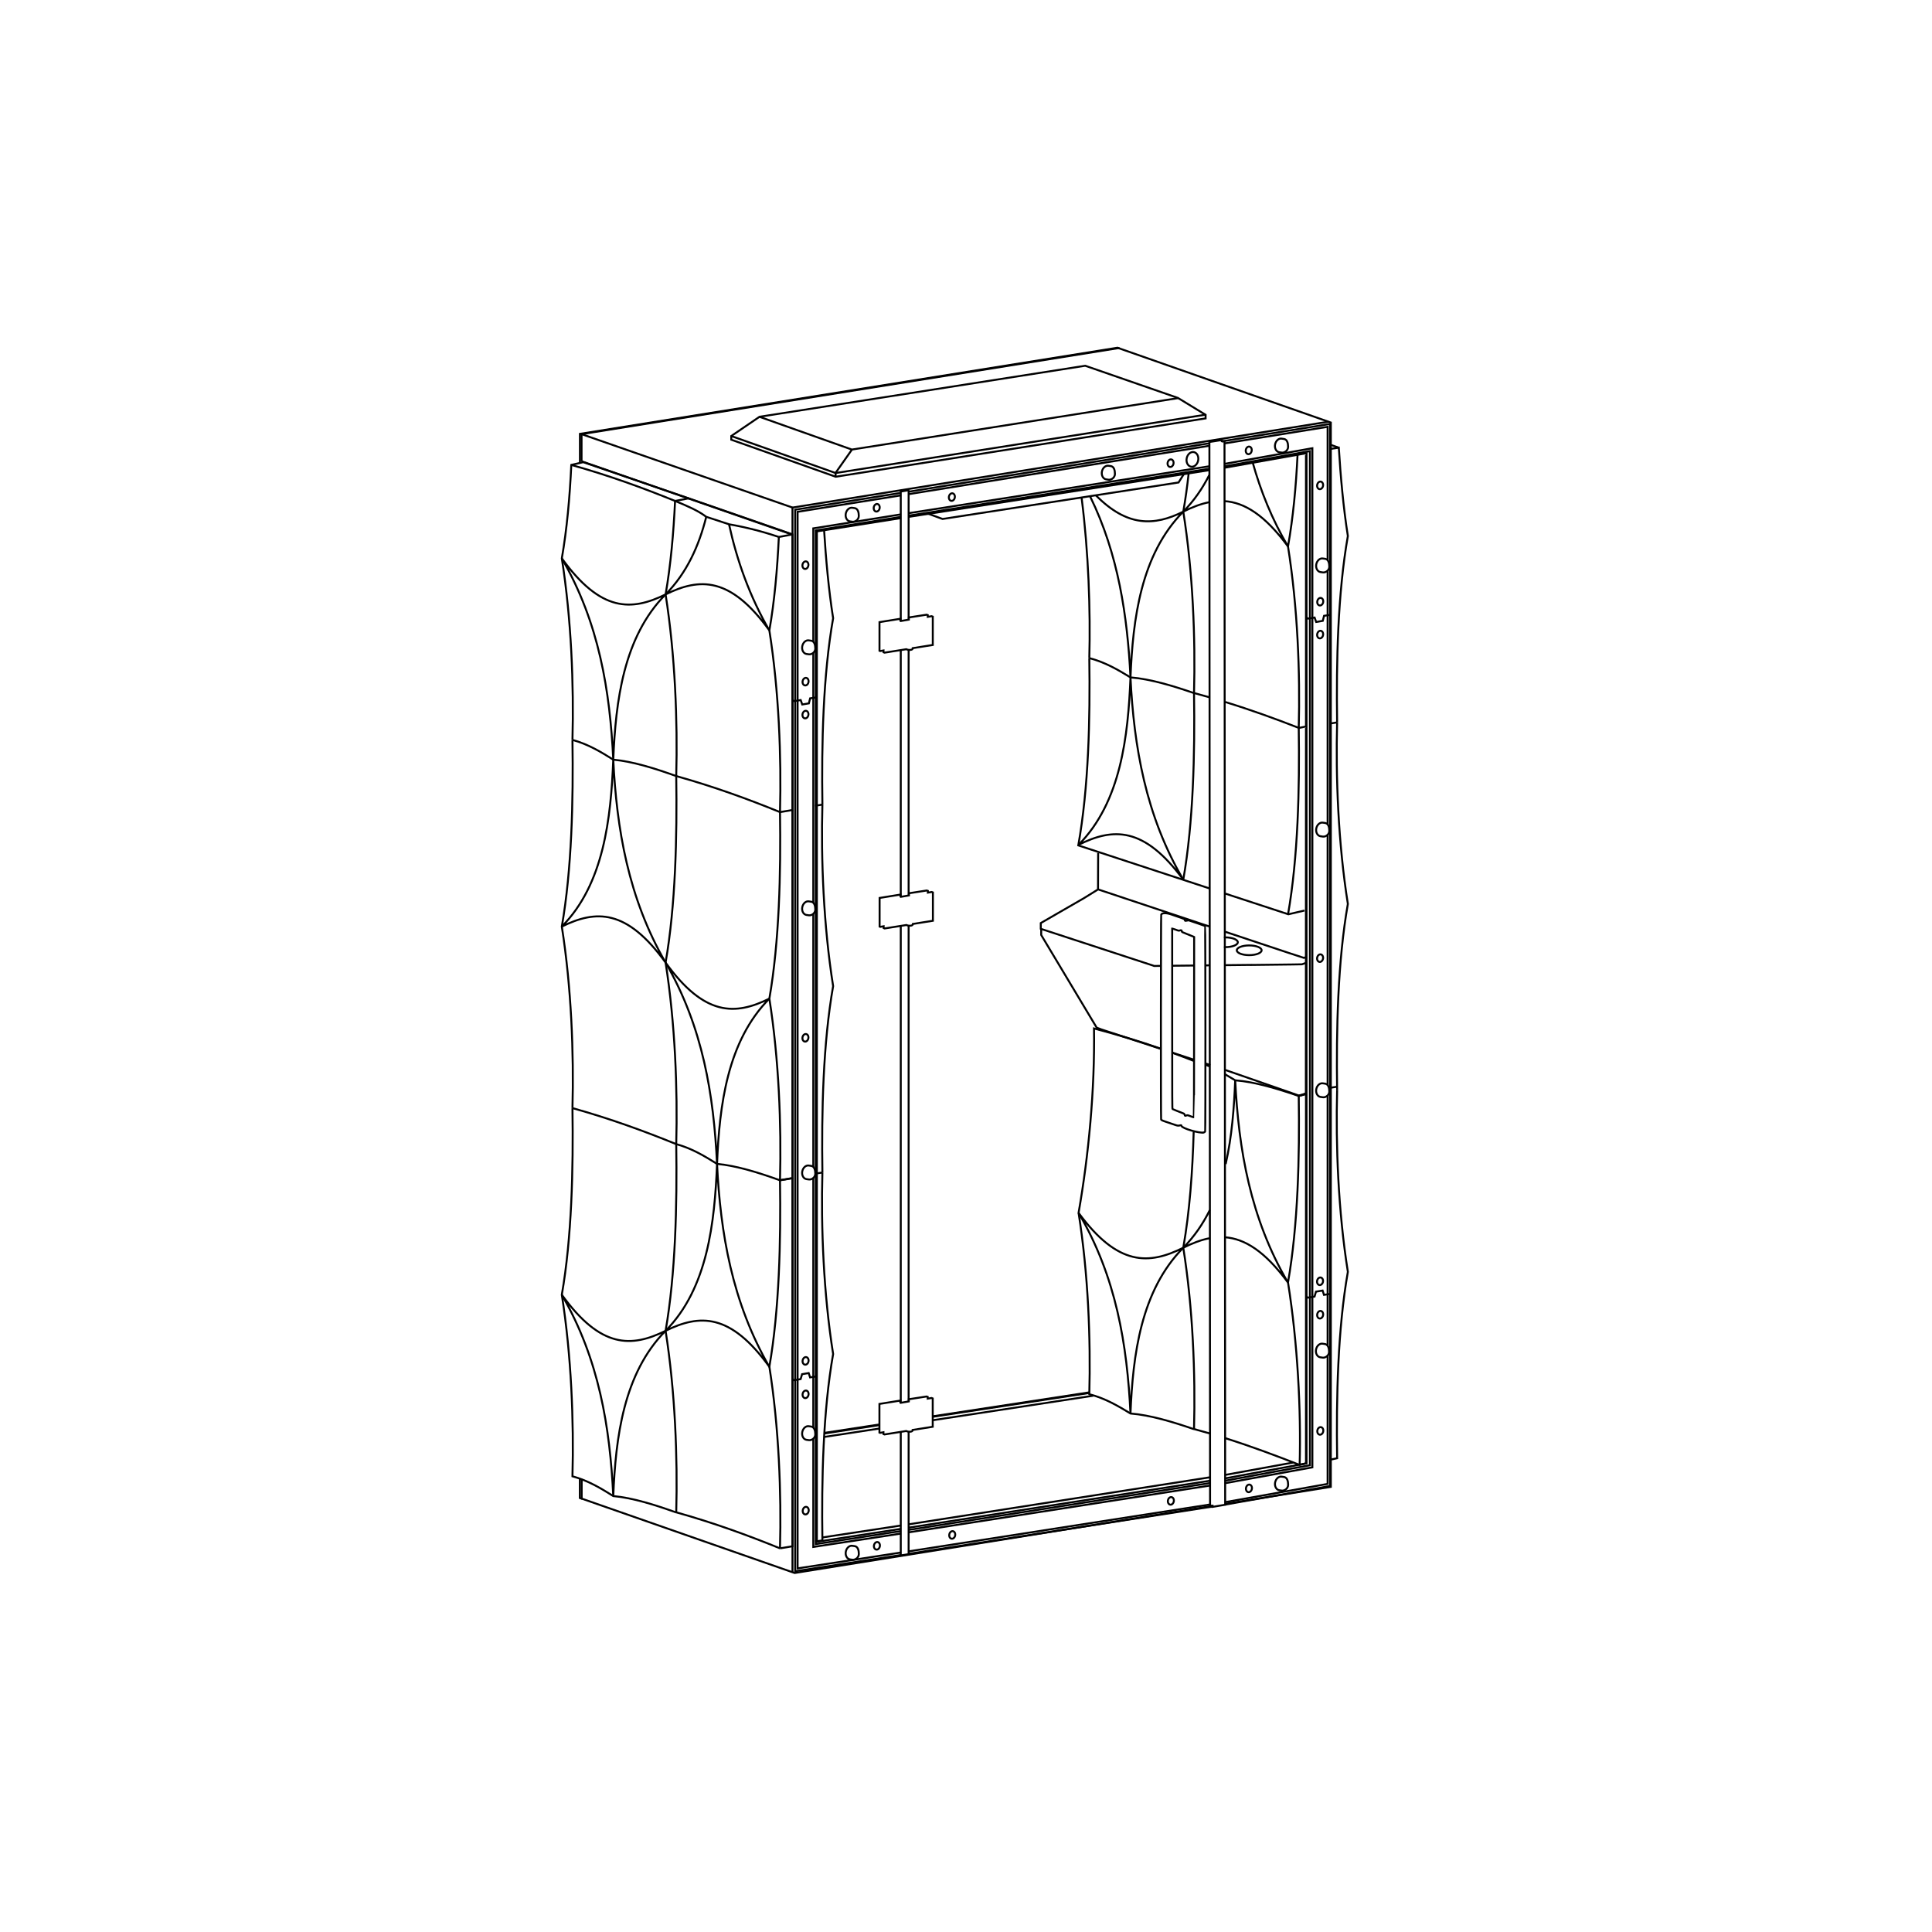<?xml version="1.0" encoding="UTF-8" standalone="no"?>
<!-- Created with Inkscape (http://www.inkscape.org/) -->

<svg
   version="1.1"
   id="svg3117"
   width="1122.52"
   height="1122.52"
   viewBox="0 0 1122.52 1122.52"
   xmlns="http://www.w3.org/2000/svg"
   xmlns:svg="http://www.w3.org/2000/svg">
  <defs
     id="defs3121" />
  <g
     id="g3125"
     transform="matrix(1.333,0,0,1.333,0,4.2729659e-5)">
    <g
       id="g3127">
      <g
         id="g3129">
        <path
           d="m 404.262,223.809 6.566,2.398 102.871,-15.91 2.309,-3.656"
           style="fill:none;stroke:#000000;stroke-width:0.85;stroke-linecap:butt;stroke-linejoin:miter;stroke-miterlimit:4;stroke-dasharray:none;stroke-opacity:1"
           id="path3131" />
      </g>
      <g
         id="g3133">
        <path
           d="m 253.855,653.293 -1.121,-0.355 v -8.434 m 0.039,-442.57 v -12.825 l 234.309,-37.55 0.938,0.343"
           style="fill:none;stroke:#000000;stroke-width:0.85;stroke-linecap:butt;stroke-linejoin:miter;stroke-miterlimit:4;stroke-dasharray:none;stroke-opacity:1"
           id="path3135" />
      </g>
      <g
         id="g3137">
        <path
           d="m 569.441,476.469 -1.968,0.695 -1.375,0.344 -32.032,-11.141 m -6.523,-2.137 -2.133,-0.695 m -4.933,-1.613 -2.043,-0.668 -7.375,-2.414 m -4.969,-1.625 -1.891,-0.617 -14.187,-4.641 -9.824,-3.215 -2.176,-0.82 -24.063,-40.176 -0.121,-0.266 v -2.429 l 0.094,-0.078"
           style="fill:none;stroke:#000000;stroke-width:0.85;stroke-linecap:butt;stroke-linejoin:miter;stroke-miterlimit:4;stroke-dasharray:none;stroke-opacity:1"
           id="path3139" />
      </g>
      <g
         id="g3141">
        <path
           d="m 569.449,417.141 c -0.375,0.121 -0.746,0.246 -1.121,0.367 l -6.851,-2.238 -27.598,-9.196 m -6.59,-2.195 -48.695,-16.227 0.027,-9.562 0.027,-6.352 m 90.856,47.856 c -0.672,0.242 -1.348,0.484 -2.024,0.722 l -4.41,0.071 -17.746,0.207 v -0.028 l -11.437,0.122 m -6.571,0.07 -1.863,0.027 m -4.855,0.051 -3.094,0.035 -6.555,0.067 m -4.867,0.058 -3.066,0.031 -0.5,-0.195 -34.539,-11.305 -14.211,-4.648 -0.125,-0.051 v -2.484 l 0.527,-0.317 6.844,-3.953 11.48,-6.617 6.133,-3.805"
           style="fill:none;stroke:#000000;stroke-width:0.85;stroke-linecap:butt;stroke-linejoin:miter;stroke-miterlimit:4;stroke-dasharray:none;stroke-opacity:1"
           id="path3143" />
      </g>
      <g
         id="g3145"
         transform="scale(1,1)">
        <path
           d="m 518.941,486.536 c -1.281,-0.5 -1.339,-0.511 -1.812,-0.343 -0.649,0.23 -0.617,0.242 -0.774,-0.274 -0.105,-0.367 -0.207,-0.48 -0.527,-0.601 -0.219,-0.082 -0.668,-0.262 -1,-0.399 -0.332,-0.137 -1.273,-0.504 -2.09,-0.82 -0.816,-0.317 -1.558,-0.629 -1.648,-0.695 -0.156,-0.11 -0.164,-2.114 -0.164,-39.372 v -39.258 h 0.199 c 0.105,0 0.746,0.215 1.414,0.472 1.191,0.461 1.234,0.469 1.777,0.297 0.582,-0.183 0.789,-0.078 0.789,0.418 0,0.266 0.2,0.364 2.649,1.309 1.277,0.492 2.418,0.953 2.531,1.023 l 0.207,0.129 -0.023,39.286 c -0.012,26.055 -0.055,39.293 -0.117,39.313 -0.051,0.019 -0.688,-0.203 -1.414,-0.485 z"
           style="fill:none;stroke:#000000;stroke-width:0.85;stroke-linecap:butt;stroke-linejoin:miter;stroke-miterlimit:4;stroke-dasharray:none;stroke-opacity:1"
           id="path3147" />
      </g>
      <g
         id="g3149"
         transform="scale(1,1)">
        <path
           d="m 524.676,493.622 c 0.328,-0.097 0.562,-0.347 0.609,-0.464 0.192,-0.45 0.149,-89.255 -0.043,-89.49 -0.066,-0.082 -1.715,-0.691 -3.66,-1.347 l -3.535,-1.192 -0.738,0.149 c -0.45,0.093 -0.75,0.101 -0.77,0.027 -0.223,-0.773 -0.117,-0.719 -3.641,-1.902 -0.437,-0.149 -1.484,-0.512 -2.324,-0.805 -2.211,-0.774 -4.097,-0.746 -4.441,0.07 -0.145,0.344 -0.184,88.571 -0.039,89.22 0.082,0.367 0.402,0.512 3.25,1.457 0.933,0.312 2.215,0.746 2.851,0.965 1.141,0.394 1.258,0.406 2.317,0.187 0.359,-0.074 0.398,-0.054 0.461,0.25 0.226,1.098 7.98,3.328 9.703,2.871 z"
           style="fill:none;stroke:#000000;stroke-width:0.85;stroke-linecap:butt;stroke-linejoin:miter;stroke-miterlimit:4;stroke-dasharray:none;stroke-opacity:1"
           id="path3151" />
      </g>
      <g
         id="g3153"
         transform="scale(1,1)">
        <path
           d="M 578.941,183.818 345.414,221.233 V 685.3"
           style="fill:none;stroke:#000000;stroke-width:0.85;stroke-linecap:butt;stroke-linejoin:miter;stroke-miterlimit:4;stroke-dasharray:none;stroke-opacity:1"
           id="path3155" />
      </g>
      <g
         id="g3157"
         transform="scale(1,1)">
        <path
           d="m 253.535,644.608 v 8.586 l 92.832,32.426 179.571,-28.84 2.628,-0.422 m 5.454,-0.875 46.046,-7.394 V 184.174 l -92.535,-32.442 -234.047,37.5 v 11.817"
           style="fill:none;stroke:#000000;stroke-width:0.85;stroke-linecap:butt;stroke-linejoin:miter;stroke-miterlimit:4;stroke-dasharray:none;stroke-opacity:1"
           id="path3159" />
      </g>
      <g
         id="g3161"
         transform="scale(1,1)">
        <path
           d="m 331.047,181.662 -12.309,8.379 v 1.617 l 45.504,16.137 161.246,-25.43 v -1.562 l -12.066,-7.36 -40.414,-14.023 z"
           style="fill:none;stroke:#000000;stroke-width:0.85;stroke-linecap:butt;stroke-linejoin:miter;stroke-miterlimit:4;stroke-dasharray:none;stroke-opacity:1"
           id="path3163" />
      </g>
      <g
         id="g3165"
         transform="scale(1,1)">
        <path
           d="m 318.715,190.049 45.504,16.133 161.242,-25.43"
           style="fill:none;stroke:#000000;stroke-width:0.85;stroke-linecap:butt;stroke-linejoin:miter;stroke-miterlimit:4;stroke-dasharray:none;stroke-opacity:1"
           id="path3167" />
      </g>
      <g
         id="g3169"
         transform="scale(1,1)">
        <path
           d="m 331.098,181.697 40.203,14.254 142.238,-22.43"
           style="fill:none;stroke:#000000;stroke-width:0.85;stroke-linecap:butt;stroke-linejoin:miter;stroke-miterlimit:4;stroke-dasharray:none;stroke-opacity:1"
           id="path3171" />
      </g>
      <g
         id="g3173"
         transform="scale(1,1)">
        <path
           d="m 345.438,305.159 0.757,0.438 2.801,-0.461 0.684,1.926 2.875,-0.488 0.562,-2.196 2.899,-0.437"
           style="fill:none;stroke:#000000;stroke-width:0.85;stroke-linecap:butt;stroke-linejoin:miter;stroke-miterlimit:4;stroke-dasharray:none;stroke-opacity:1"
           id="path3175" />
      </g>
      <g
         id="g3177"
         transform="scale(1,1)">
        <path
           d="m 345.406,601.135 0.758,0.438 2.805,-0.465 0.633,-2.145 2.875,-0.484 0.609,1.875 2.902,-0.438"
           style="fill:none;stroke:#000000;stroke-width:0.85;stroke-linecap:butt;stroke-linejoin:miter;stroke-miterlimit:4;stroke-dasharray:none;stroke-opacity:1"
           id="path3179" />
      </g>
      <g
         id="g3181"
         transform="scale(1,1)">
        <path
           d="m 569.434,269.19 0.757,0.438 2.801,-0.461 0.684,1.926 2.879,-0.489 0.558,-2.195 2.903,-0.437"
           style="fill:none;stroke:#000000;stroke-width:0.85;stroke-linecap:butt;stroke-linejoin:miter;stroke-miterlimit:4;stroke-dasharray:none;stroke-opacity:1"
           id="path3183" />
      </g>
      <g
         id="g3185"
         transform="scale(1,1)">
        <path
           d="m 569.406,565.166 0.754,0.438 2.805,-0.465 0.633,-2.145 2.875,-0.484 0.609,1.875 2.961,-0.445"
           style="fill:none;stroke:#000000;stroke-width:0.85;stroke-linecap:butt;stroke-linejoin:miter;stroke-miterlimit:4;stroke-dasharray:none;stroke-opacity:1"
           id="path3187" />
      </g>
      <g
         id="g3189"
         transform="scale(1,1)">
        <path
           d="m 396.086,665.855 131.348,-20.454 m 6.605,-1.031 35.438,-6.531 v -440.31 l -35.727,6.348 m -6.594,1.047 -131.148,20.379 m -3.383,0.527 -36.582,5.786 v 440.395 l 36.551,-5.613"
           style="fill:none;stroke:#000000;stroke-width:0.85;stroke-linecap:butt;stroke-linejoin:miter;stroke-miterlimit:4;stroke-dasharray:none;stroke-opacity:1"
           id="path3191" />
      </g>
      <g
         id="g3193"
         transform="scale(1,1)">
        <path
           d="m 358.387,670.136 34.187,-5.188 m 3.508,-0.546 131.348,-20.505 m 6.566,-1.023 29.567,-5.391"
           style="fill:none;stroke:#000000;stroke-width:0.85;stroke-linecap:butt;stroke-linejoin:miter;stroke-miterlimit:4;stroke-dasharray:none;stroke-opacity:1"
           id="path3195" />
      </g>
      <g
         id="g3197"
         transform="scale(1,1)">
        <path
           d="m 474.871,607.139 -68.297,10.399 m -23.273,3.621 -23.953,3.652"
           style="fill:none;stroke:#000000;stroke-width:0.85;stroke-linecap:butt;stroke-linejoin:miter;stroke-miterlimit:4;stroke-dasharray:none;stroke-opacity:1"
           id="path3199" />
      </g>
      <g
         id="g3201"
         transform="scale(1,1)">
        <path
           d="m 476.484,608.35 -69.953,10.688 m -23.277,3.621 -24.008,3.66"
           style="fill:none;stroke:#000000;stroke-width:0.85;stroke-linecap:butt;stroke-linejoin:miter;stroke-miterlimit:4;stroke-dasharray:none;stroke-opacity:1"
           id="path3203" />
      </g>
      <g
         id="g3205"
         transform="scale(1,1)">
        <path
           d="m 392.414,269.71 -9.07,1.461 v 12.48 l 0.308,0.122 1.446,-0.258 v 0.777 l 0.433,0.18 9.489,-1.5 c 1.085,0.523 2.914,0.422 2.828,-0.465 l 8.726,-1.391 v -12.34 l -0.5,-0.199 -1.691,0.277 v -0.761 l -0.5,-0.168 -7.735,1.199 v 0.949 l -3.57,0.617 -0.156,-0.226 z"
           style="fill:none;stroke:#000000;stroke-width:0.85;stroke-linecap:butt;stroke-linejoin:miter;stroke-miterlimit:4;stroke-dasharray:none;stroke-opacity:1"
           id="path3207" />
      </g>
      <g
         id="g3209"
         transform="scale(1,1)">
        <path
           d="m 392.461,389.922 -9.066,1.465 v 12.481 l 0.304,0.121 1.449,-0.258 v 0.773 l 0.43,0.184 9.492,-1.504 c 1.082,0.523 2.91,0.422 2.828,-0.461 l 8.727,-1.391 v -12.34 l -0.5,-0.203 -1.695,0.281 v -0.761 l -0.5,-0.172 -7.731,1.203 v 0.949 l -3.574,0.617 -0.156,-0.226 z"
           style="fill:none;stroke:#000000;stroke-width:0.85;stroke-linecap:butt;stroke-linejoin:miter;stroke-miterlimit:4;stroke-dasharray:none;stroke-opacity:1"
           id="path3211" />
      </g>
      <g
         id="g3213"
         transform="scale(1,1)">
        <path
           d="m 392.387,610.471 -9.071,1.461 v 12.481 l 0.309,0.121 1.445,-0.258 v 0.777 l 0.434,0.18 9.492,-1.504 c 1.082,0.528 2.91,0.426 2.824,-0.461 l 8.727,-1.39 v -12.34 l -0.496,-0.2 -1.696,0.278 v -0.762 l -0.5,-0.168 -7.734,1.199 v 0.95 l -3.57,0.617 -0.156,-0.227 z"
           style="fill:none;stroke:#000000;stroke-width:0.85;stroke-linecap:butt;stroke-linejoin:miter;stroke-miterlimit:4;stroke-dasharray:none;stroke-opacity:1"
           id="path3215" />
      </g>
      <g
         id="g3217"
         transform="scale(1,1)">
        <path
           d="m 392.613,283.335 v 107.536 m 0,12.723 v 207.819 m 0,12.758 v 53.789 l 3.43,-0.558 v -53.337 m 0,-13.238 V 403.508 m 0,-13.203 V 283.261 m 0,-13.2 v -56.16 l -0.277,-0.196 -3.153,0.555 v 56.45"
           style="fill:none;stroke:#000000;stroke-width:0.85;stroke-linecap:butt;stroke-linejoin:miter;stroke-miterlimit:4;stroke-dasharray:none;stroke-opacity:1"
           id="path3219" />
      </g>
      <g
         id="g3221"
         transform="scale(1,1)">
        <path
           d="m 527.141,192.654 0.293,463.661 h 1.089 v 0.481 l 5.493,-0.918 -0.293,-463.392 -0.282,-0.183 -0.562,0.121 -0.328,-0.098 v -0.367 l -0.281,-0.121 z"
           style="fill:none;stroke:#000000;stroke-width:0.85;stroke-linecap:butt;stroke-linejoin:miter;stroke-miterlimit:4;stroke-dasharray:none;stroke-opacity:1"
           id="path3223" />
      </g>
      <g
         id="g3225"
         transform="scale(1,1)">
        <path
           d="m 561.461,647.175 c 0,1.636 -1.578,2.719 -2.848,2.523 -0.023,0 -1.043,-0.152 -1.066,-0.156 -1.289,-0.242 -2.078,-1.766 -1.758,-3.395 0.316,-1.632 1.621,-2.757 2.91,-2.511 0.035,0 1.071,0.156 1.102,0.164 1.23,0.304 1.66,1.758 1.66,3.375 z"
           style="fill:none;stroke:#000000;stroke-width:0.85;stroke-linecap:round;stroke-linejoin:round;stroke-miterlimit:4;stroke-dasharray:none;stroke-opacity:1"
           id="path3227" />
      </g>
      <g
         id="g3229"
         transform="scale(1,1)">
        <path
           d="m 374.34,677.316 c 0,1.633 -1.578,2.718 -2.848,2.523 -0.023,0 -1.043,-0.152 -1.066,-0.156 -1.289,-0.246 -2.078,-1.766 -1.758,-3.395 0.316,-1.632 1.621,-2.757 2.91,-2.511 0.035,0 1.07,0.156 1.102,0.164 1.23,0.3 1.66,1.757 1.66,3.375 z"
           style="fill:none;stroke:#000000;stroke-width:0.85;stroke-linecap:round;stroke-linejoin:round;stroke-miterlimit:4;stroke-dasharray:none;stroke-opacity:1"
           id="path3231" />
      </g>
      <g
         id="g3233"
         transform="scale(1,1)">
        <path
           d="m 485.969,206.557 c 0,1.633 -1.578,2.719 -2.848,2.523 -0.023,0 -1.043,-0.152 -1.062,-0.156 -1.293,-0.246 -2.082,-1.766 -1.762,-3.394 0.316,-1.633 1.621,-2.758 2.914,-2.512 0.035,0 1.066,0.156 1.098,0.164 1.23,0.305 1.66,1.758 1.66,3.375 z"
           style="fill:none;stroke:#000000;stroke-width:0.85;stroke-linecap:round;stroke-linejoin:round;stroke-miterlimit:4;stroke-dasharray:none;stroke-opacity:1"
           id="path3235" />
      </g>
      <g
         id="g3237"
         transform="scale(1,1)">
        <path
           d="m 561.449,194.736 c 0,1.633 -1.582,2.719 -2.851,2.52 -0.02,0 -1.039,-0.148 -1.063,-0.152 -1.289,-0.246 -2.078,-1.766 -1.762,-3.399 0.321,-1.629 1.625,-2.754 2.915,-2.512 0.035,0 1.066,0.161 1.101,0.168 1.231,0.301 1.66,1.754 1.66,3.375 z"
           style="fill:none;stroke:#000000;stroke-width:0.85;stroke-linecap:round;stroke-linejoin:round;stroke-miterlimit:4;stroke-dasharray:none;stroke-opacity:1"
           id="path3239" />
      </g>
      <g
         id="g3241"
         transform="scale(1,1)">
        <path
           d="m 374.328,224.873 c 0,1.637 -1.582,2.719 -2.851,2.524 -0.02,0 -1.043,-0.152 -1.063,-0.156 -1.289,-0.243 -2.078,-1.762 -1.762,-3.395 0.321,-1.633 1.625,-2.754 2.914,-2.512 0.036,0 1.067,0.161 1.102,0.168 1.23,0.301 1.66,1.754 1.66,3.371 z"
           style="fill:none;stroke:#000000;stroke-width:0.85;stroke-linecap:round;stroke-linejoin:round;stroke-miterlimit:4;stroke-dasharray:none;stroke-opacity:1"
           id="path3243" />
      </g>
      <g
         id="g3245"
         transform="scale(1,1)">
        <path
           d="m 355.363,282.667 c 0,1.637 -1.578,2.719 -2.847,2.523 -0.024,0 -1.043,-0.152 -1.067,-0.156 -1.289,-0.242 -2.078,-1.765 -1.758,-3.394 0.317,-1.633 1.622,-2.758 2.911,-2.512 0.035,0 1.066,0.156 1.101,0.164 1.231,0.305 1.66,1.758 1.66,3.375 z"
           style="fill:none;stroke:#000000;stroke-width:0.85;stroke-linecap:round;stroke-linejoin:round;stroke-miterlimit:4;stroke-dasharray:none;stroke-opacity:1"
           id="path3247" />
      </g>
      <g
         id="g3249"
         transform="scale(1,1)">
        <path
           d="m 355.363,396.426 c 0,1.633 -1.578,2.719 -2.847,2.523 -0.024,0 -1.043,-0.152 -1.067,-0.156 -1.289,-0.246 -2.078,-1.765 -1.758,-3.394 0.317,-1.633 1.622,-2.758 2.911,-2.512 0.035,0 1.066,0.156 1.101,0.164 1.231,0.301 1.66,1.758 1.66,3.375 z"
           style="fill:none;stroke:#000000;stroke-width:0.85;stroke-linecap:round;stroke-linejoin:round;stroke-miterlimit:4;stroke-dasharray:none;stroke-opacity:1"
           id="path3251" />
      </g>
      <g
         id="g3253"
         transform="scale(1,1)">
        <path
           d="m 355.363,511.568 c 0,1.637 -1.578,2.719 -2.847,2.523 -0.024,0 -1.043,-0.152 -1.067,-0.156 -1.289,-0.242 -2.078,-1.766 -1.758,-3.394 0.317,-1.633 1.622,-2.758 2.911,-2.512 0.035,0 1.066,0.156 1.101,0.164 1.231,0.305 1.66,1.758 1.66,3.375 z"
           style="fill:none;stroke:#000000;stroke-width:0.85;stroke-linecap:round;stroke-linejoin:round;stroke-miterlimit:4;stroke-dasharray:none;stroke-opacity:1"
           id="path3255" />
      </g>
      <g
         id="g3257"
         transform="scale(1,1)">
        <path
           d="m 355.363,625.194 c 0,1.633 -1.578,2.715 -2.847,2.52 -0.024,0 -1.043,-0.153 -1.067,-0.157 -1.289,-0.242 -2.078,-1.761 -1.758,-3.394 0.317,-1.633 1.622,-2.754 2.911,-2.512 0.035,0 1.066,0.16 1.101,0.168 1.231,0.301 1.66,1.754 1.66,3.371 z"
           style="fill:none;stroke:#000000;stroke-width:0.85;stroke-linecap:round;stroke-linejoin:round;stroke-miterlimit:4;stroke-dasharray:none;stroke-opacity:1"
           id="path3259" />
      </g>
      <g
         id="g3261"
         transform="scale(1,1)">
        <path
           d="m 579.301,589.225 c 0,1.633 -1.578,2.715 -2.848,2.519 -0.023,0 -1.043,-0.152 -1.066,-0.156 -1.289,-0.242 -2.078,-1.761 -1.758,-3.394 0.316,-1.629 1.621,-2.754 2.914,-2.512 0.031,0 1.066,0.16 1.098,0.168 1.23,0.301 1.66,1.754 1.66,3.375 z"
           style="fill:none;stroke:#000000;stroke-width:0.85;stroke-linecap:round;stroke-linejoin:round;stroke-miterlimit:4;stroke-dasharray:none;stroke-opacity:1"
           id="path3263" />
      </g>
      <g
         id="g3265"
         transform="scale(1,1)">
        <path
           d="m 579.406,246.971 c 0,1.633 -1.582,2.719 -2.851,2.524 -0.02,0 -1.043,-0.153 -1.063,-0.156 -1.289,-0.247 -2.078,-1.766 -1.762,-3.395 0.321,-1.633 1.625,-2.758 2.915,-2.512 0.035,0 1.066,0.156 1.101,0.164 1.231,0.301 1.66,1.758 1.66,3.375 z"
           style="fill:none;stroke:#000000;stroke-width:0.85;stroke-linecap:round;stroke-linejoin:round;stroke-miterlimit:4;stroke-dasharray:none;stroke-opacity:1"
           id="path3267" />
      </g>
      <g
         id="g3269"
         transform="scale(1,1)">
        <path
           d="m 579.406,362.113 c 0,1.637 -1.582,2.719 -2.851,2.524 -0.02,0 -1.043,-0.153 -1.063,-0.157 -1.289,-0.242 -2.078,-1.765 -1.762,-3.394 0.321,-1.633 1.625,-2.758 2.915,-2.512 0.035,0 1.066,0.156 1.101,0.164 1.231,0.305 1.66,1.758 1.66,3.375 z"
           style="fill:none;stroke:#000000;stroke-width:0.85;stroke-linecap:round;stroke-linejoin:round;stroke-miterlimit:4;stroke-dasharray:none;stroke-opacity:1"
           id="path3271" />
      </g>
      <g
         id="g3273"
         transform="scale(1,1)">
        <path
           d="m 579.406,475.739 c 0,1.633 -1.582,2.715 -2.851,2.52 -0.02,0 -1.043,-0.152 -1.063,-0.156 -1.289,-0.243 -2.078,-1.762 -1.762,-3.395 0.321,-1.629 1.625,-2.754 2.915,-2.512 0.035,0 1.066,0.161 1.101,0.168 1.231,0.301 1.66,1.754 1.66,3.375 z"
           style="fill:none;stroke:#000000;stroke-width:0.85;stroke-linecap:round;stroke-linejoin:round;stroke-miterlimit:4;stroke-dasharray:none;stroke-opacity:1"
           id="path3275" />
      </g>
      <g
         id="g3277"
         transform="matrix(1,0.192,-0.192,1,0,0)">
        <path
           d="m 525.455,568.39 c 0.002,0.902 -0.572,1.637 -1.275,1.636 -0.703,0.002 -1.274,-0.732 -1.276,-1.638 0.002,-0.903 0.573,-1.634 1.275,-1.636 0.704,0.002 1.278,0.735 1.276,1.638 z"
           style="fill:none;stroke:#000000;stroke-width:0.835;stroke-linecap:round;stroke-linejoin:round;stroke-miterlimit:4;stroke-dasharray:none;stroke-opacity:1"
           id="path3279" />
      </g>
      <g
         id="g3281"
         transform="matrix(1,0.192,-0.192,1,0,0)">
        <path
           d="m 494.674,579.04 c 0.002,0.906 -0.568,1.637 -1.275,1.636 -0.703,0.002 -1.274,-0.732 -1.275,-1.634 10e-4,-0.906 0.572,-1.637 1.274,-1.639 0.708,10e-4 1.278,0.735 1.276,1.637 z"
           style="fill:none;stroke:#000000;stroke-width:0.835;stroke-linecap:round;stroke-linejoin:round;stroke-miterlimit:4;stroke-dasharray:none;stroke-opacity:1"
           id="path3283" />
      </g>
      <g
         id="g3285"
         transform="matrix(1,0.192,-0.192,1,0,0)">
        <path
           d="m 614.614,536.433 c -0.002,0.903 -0.572,1.637 -1.276,1.636 -0.707,-10e-4 -1.277,-0.731 -1.275,-1.638 -0.002,-0.902 0.572,-1.637 1.275,-1.636 0.704,0.002 1.274,0.732 1.276,1.638 z"
           style="fill:none;stroke:#000000;stroke-width:0.835;stroke-linecap:round;stroke-linejoin:round;stroke-miterlimit:4;stroke-dasharray:none;stroke-opacity:1"
           id="path3287" />
      </g>
      <g
         id="g3289"
         transform="matrix(1,0.192,-0.192,1,0,0)">
        <path
           d="m 646.427,524.869 c 10e-4,0.903 -0.569,1.637 -1.276,1.636 -0.703,-10e-4 -1.273,-0.732 -1.276,-1.637 0.003,-0.903 0.572,-1.638 1.276,-1.636 0.707,10e-4 1.277,0.731 1.276,1.637 z"
           style="fill:none;stroke:#000000;stroke-width:0.835;stroke-linecap:round;stroke-linejoin:round;stroke-miterlimit:4;stroke-dasharray:none;stroke-opacity:1"
           id="path3291" />
      </g>
      <g
         id="g3293"
         transform="matrix(1,0.192,-0.192,1,0,0)">
        <path
           d="m 671.787,494.956 c 10e-4,0.902 -0.573,1.637 -1.276,1.636 -0.703,0.002 -1.273,-0.732 -1.275,-1.634 0.002,-0.907 0.572,-1.637 1.275,-1.64 0.707,0.001 1.278,0.735 1.276,1.638 z"
           style="fill:none;stroke:#000000;stroke-width:0.835;stroke-linecap:round;stroke-linejoin:round;stroke-miterlimit:4;stroke-dasharray:none;stroke-opacity:1"
           id="path3295" />
      </g>
      <g
         id="g3297"
         transform="matrix(1,0.192,-0.192,1,0,0)">
        <path
           d="m 662.35,446.121 c -0.003,0.903 -0.572,1.637 -1.276,1.636 -0.707,-0.001 -1.277,-0.732 -1.275,-1.638 -0.002,-0.902 0.568,-1.637 1.275,-1.636 0.703,0.002 1.273,0.732 1.276,1.638 z"
           style="fill:none;stroke:#000000;stroke-width:0.835;stroke-linecap:round;stroke-linejoin:round;stroke-miterlimit:4;stroke-dasharray:none;stroke-opacity:1"
           id="path3299" />
      </g>
      <g
         id="g3301"
         transform="matrix(1,0.192,-0.192,1,0,0)">
        <path
           d="m 659.599,432.071 c 0.002,0.906 -0.572,1.638 -1.276,1.636 -0.703,0.002 -1.273,-0.732 -1.275,-1.634 0.002,-0.906 0.572,-1.637 1.275,-1.639 0.707,0 1.278,0.734 1.276,1.637 z"
           style="fill:none;stroke:#000000;stroke-width:0.835;stroke-linecap:round;stroke-linejoin:round;stroke-miterlimit:4;stroke-dasharray:none;stroke-opacity:1"
           id="path3303" />
      </g>
      <g
         id="g3305"
         transform="matrix(1,0.192,-0.192,1,0,0)">
        <path
           d="m 633.542,296.234 c -0.002,0.907 -0.573,1.637 -1.276,1.636 -0.706,0.003 -1.277,-0.731 -1.275,-1.634 -0.002,-0.906 0.568,-1.637 1.275,-1.64 0.703,0.002 1.274,0.736 1.276,1.638 z"
           style="fill:none;stroke:#000000;stroke-width:0.835;stroke-linecap:round;stroke-linejoin:round;stroke-miterlimit:4;stroke-dasharray:none;stroke-opacity:1"
           id="path3307" />
      </g>
      <g
         id="g3309"
         transform="matrix(1,0.192,-0.192,1,0,0)">
        <path
           d="m 607.445,160.209 c 0.002,0.906 -0.573,1.638 -1.276,1.636 -0.703,0.002 -1.273,-0.732 -1.275,-1.634 0.002,-0.906 0.572,-1.637 1.275,-1.639 0.703,0.001 1.278,0.735 1.276,1.637 z"
           style="fill:none;stroke:#000000;stroke-width:0.835;stroke-linecap:round;stroke-linejoin:round;stroke-miterlimit:4;stroke-dasharray:none;stroke-opacity:1"
           id="path3311" />
      </g>
      <g
         id="g3313"
         transform="matrix(1,0.192,-0.192,1,0,0)">
        <path
           d="m 604.837,146.378 c -0.002,0.903 -0.572,1.638 -1.275,1.636 -0.708,-0.001 -1.278,-0.731 -1.276,-1.637 -0.002,-0.903 0.568,-1.637 1.275,-1.636 0.704,10e-4 1.274,0.732 1.276,1.637 z"
           style="fill:none;stroke:#000000;stroke-width:0.835;stroke-linecap:round;stroke-linejoin:round;stroke-miterlimit:4;stroke-dasharray:none;stroke-opacity:1"
           id="path3315" />
      </g>
      <g
         id="g3317"
         transform="matrix(1,0.192,-0.192,1,0,0)">
        <path
           d="m 595.39,97.49 c 0.002,0.906 -0.572,1.638 -1.275,1.64 -0.703,-0.002 -1.274,-0.736 -1.275,-1.638 10e-4,-0.906 0.572,-1.637 1.274,-1.639 0.704,0.001 1.278,0.735 1.276,1.637 z"
           style="fill:none;stroke:#000000;stroke-width:0.835;stroke-linecap:round;stroke-linejoin:round;stroke-miterlimit:4;stroke-dasharray:none;stroke-opacity:1"
           id="path3319" />
      </g>
      <g
         id="g3321"
         transform="matrix(1,0.192,-0.192,1,0,0)">
        <path
           d="m 562.565,88.542 c 10e-4,0.902 -0.569,1.636 -1.276,1.635 -0.703,-0.001 -1.273,-0.732 -1.276,-1.637 0.003,-0.903 0.572,-1.638 1.276,-1.636 0.707,0.001 1.277,0.731 1.276,1.638 z"
           style="fill:none;stroke:#000000;stroke-width:0.835;stroke-linecap:round;stroke-linejoin:round;stroke-miterlimit:4;stroke-dasharray:none;stroke-opacity:1"
           id="path3323" />
      </g>
      <g
         id="g3325"
         transform="matrix(1,0.192,-0.192,1,0,0)">
        <path
           d="m 530.737,100.229 c 0.002,0.906 -0.569,1.637 -1.276,1.636 -0.702,0.002 -1.273,-0.732 -1.275,-1.634 0.002,-0.906 0.572,-1.637 1.275,-1.639 0.707,0 1.278,0.734 1.276,1.637 z"
           style="fill:none;stroke:#000000;stroke-width:0.835;stroke-linecap:round;stroke-linejoin:round;stroke-miterlimit:4;stroke-dasharray:none;stroke-opacity:1"
           id="path3327" />
      </g>
      <g
         id="g3329"
         transform="matrix(1,0.19,-0.194,0.999,0,0)">
        <path
           d="m 541.248,97.967 c 0,1.755 -1.118,3.18 -2.501,3.182 -1.383,-0.003 -2.503,-1.427 -2.499,-3.183 -0.002,-1.759 1.117,-3.183 2.5,-3.181 1.382,-0.002 2.499,1.424 2.5,3.182 z"
           style="fill:none;stroke:#000000;stroke-width:0.835;stroke-linecap:round;stroke-linejoin:round;stroke-miterlimit:4;stroke-dasharray:none;stroke-opacity:1"
           id="path3331" />
      </g>
      <g
         id="g3333"
         transform="matrix(1,0.192,-0.192,1,0,0)">
        <path
           d="m 441.536,132.131 c 0.002,0.902 -0.572,1.638 -1.275,1.636 -0.703,0.002 -1.274,-0.732 -1.276,-1.637 0.002,-0.903 0.572,-1.638 1.276,-1.636 0.707,0.001 1.277,0.731 1.275,1.637 z"
           style="fill:none;stroke:#000000;stroke-width:0.835;stroke-linecap:round;stroke-linejoin:round;stroke-miterlimit:4;stroke-dasharray:none;stroke-opacity:1"
           id="path3335" />
      </g>
      <g
         id="g3337"
         transform="matrix(1,0.192,-0.192,1,0,0)">
        <path
           d="m 410.8,142.691 c 0.002,0.906 -0.568,1.637 -1.275,1.64 -0.703,-0.002 -1.274,-0.736 -1.275,-1.638 10e-4,-0.906 0.572,-1.637 1.274,-1.639 0.708,0 1.278,0.734 1.276,1.637 z"
           style="fill:none;stroke:#000000;stroke-width:0.835;stroke-linecap:round;stroke-linejoin:round;stroke-miterlimit:4;stroke-dasharray:none;stroke-opacity:1"
           id="path3339" />
      </g>
      <g
         id="g3341"
         transform="matrix(1,0.192,-0.192,1,0,0)">
        <path
           d="m 385.472,172.567 c -10e-4,0.907 -0.572,1.638 -1.275,1.64 -0.703,-0.002 -1.278,-0.735 -1.275,-1.638 -0.002,-0.902 0.572,-1.637 1.275,-1.635 0.703,-0.003 1.274,0.731 1.275,1.633 z"
           style="fill:none;stroke:#000000;stroke-width:0.835;stroke-linecap:round;stroke-linejoin:round;stroke-miterlimit:4;stroke-dasharray:none;stroke-opacity:1"
           id="path3343" />
      </g>
      <g
         id="g3345"
         transform="matrix(1,0.192,-0.192,1,0,0)">
        <path
           d="m 394.929,221.528 c 0.002,0.902 -0.568,1.636 -1.275,1.635 -0.704,-0.001 -1.274,-0.731 -1.276,-1.637 0.002,-0.903 0.572,-1.638 1.275,-1.636 0.708,0.001 1.278,0.731 1.276,1.638 z"
           style="fill:none;stroke:#000000;stroke-width:0.835;stroke-linecap:round;stroke-linejoin:round;stroke-miterlimit:4;stroke-dasharray:none;stroke-opacity:1"
           id="path3347" />
      </g>
      <g
         id="g3349"
         transform="matrix(1,0.192,-0.192,1,0,0)">
        <path
           d="m 397.545,235.381 c -0.002,0.906 -0.572,1.637 -1.275,1.639 -0.707,-0.001 -1.278,-0.735 -1.276,-1.638 -0.002,-0.905 0.572,-1.637 1.276,-1.635 0.702,-0.003 1.273,0.731 1.275,1.634 z"
           style="fill:none;stroke:#000000;stroke-width:0.835;stroke-linecap:round;stroke-linejoin:round;stroke-miterlimit:4;stroke-dasharray:none;stroke-opacity:1"
           id="path3351" />
      </g>
      <g
         id="g3353"
         transform="matrix(1,0.192,-0.192,1,0,0)">
        <path
           d="m 423.621,371.257 c -0.002,0.906 -0.572,1.637 -1.275,1.639 -0.707,0 -1.278,-0.734 -1.275,-1.637 -0.003,-0.906 0.568,-1.637 1.275,-1.636 0.703,-0.002 1.274,0.732 1.275,1.634 z"
           style="fill:none;stroke:#000000;stroke-width:0.835;stroke-linecap:round;stroke-linejoin:round;stroke-miterlimit:4;stroke-dasharray:none;stroke-opacity:1"
           id="path3355" />
      </g>
      <g
         id="g3357"
         transform="matrix(1,0.192,-0.192,1,0,0)">
        <path
           d="m 449.757,507.059 c -0.002,0.903 -0.572,1.638 -1.279,1.637 -0.703,-0.002 -1.274,-0.736 -1.272,-1.639 -0.001,-0.902 0.568,-1.636 1.276,-1.635 0.702,-0.003 1.273,0.731 1.275,1.637 z"
           style="fill:none;stroke:#000000;stroke-width:0.835;stroke-linecap:round;stroke-linejoin:round;stroke-miterlimit:4;stroke-dasharray:none;stroke-opacity:1"
           id="path3359" />
      </g>
      <g
         id="g3361"
         transform="matrix(1,0.192,-0.192,1,0,0)">
        <path
           d="m 452.459,521.118 c -10e-4,0.907 -0.572,1.637 -1.274,1.64 -0.707,-0.001 -1.278,-0.735 -1.276,-1.638 -0.002,-0.902 0.568,-1.637 1.275,-1.636 0.703,-0.002 1.274,0.732 1.275,1.634 z"
           style="fill:none;stroke:#000000;stroke-width:0.835;stroke-linecap:round;stroke-linejoin:round;stroke-miterlimit:4;stroke-dasharray:none;stroke-opacity:1"
           id="path3363" />
      </g>
      <g
         id="g3365"
         transform="matrix(1,0.192,-0.192,1,0,0)">
        <path
           d="m 461.905,569.999 c -0.002,0.902 -0.572,1.637 -1.275,1.635 -0.708,0 -1.278,-0.731 -1.276,-1.637 -0.002,-0.902 0.568,-1.637 1.275,-1.636 0.704,10e-4 1.274,0.732 1.276,1.638 z"
           style="fill:none;stroke:#000000;stroke-width:0.835;stroke-linecap:round;stroke-linejoin:round;stroke-miterlimit:4;stroke-dasharray:none;stroke-opacity:1"
           id="path3367" />
      </g>
      <g
         id="g3369"
         transform="scale(1,1)">
        <path
           d="m 371.313,196.002 -7.102,10.102 v 1.656"
           style="fill:none;stroke:#000000;stroke-width:0.85;stroke-linecap:butt;stroke-linejoin:miter;stroke-miterlimit:4;stroke-dasharray:none;stroke-opacity:1"
           id="path3371" />
      </g>
      <g
         id="g3373"
         transform="scale(1,1)">
        <path
           d="m 396.074,677.261 132.473,-20.598 m 5.496,-0.855 45.695,-8.106 V 184.795 l -0.617,0.098 -46.426,7.457 m -5.547,0.867 -131.093,21.094 m -3.426,0.535 -46.039,7.324 v 462.685 l 46.07,-7.067 m 0,-1.082 -45.004,6.903 V 223.084 l 44.965,-7.156 m 3.457,-0.543 131.07,-21.09 m 6.594,-1.027 44.926,-7.227 v 58.075 m 0,4.437 v 110.74 m 0,4.437 v 109.193 m 0,4.434 v 109.161 m 0,4.18 v 56.094 l -44.617,7.938 m -6.606,1.027 -131.371,20.426"
           style="fill:none;stroke:#000000;stroke-width:0.85;stroke-linecap:butt;stroke-linejoin:miter;stroke-miterlimit:4;stroke-dasharray:none;stroke-opacity:1"
           id="path3375" />
      </g>
      <g
         id="g3377"
         transform="scale(1,1)">
        <path
           d="m 396.074,667.902 131.364,-20.407 m 6.597,-1.023 37.985,-6.903 V 195.373 l -0.618,0.098 -37.672,6.711 m -6.562,1.043 -131.109,20.453 m -3.426,0.535 -38.149,6.09 v 49.407 m 0,4.703 v 109.036 m 0,4.754 v 110.423 m 0,4.704 v 108.915 m 0,4.703 v 47.321 l 38.176,-5.828 m 0,-1.082 -37.105,5.664 V 231.217 l 37.09,-5.926 m 3.41,-0.531 131.113,-20.457 m 6.562,-1.043 37.219,-6.637 v 442.032 l -36.922,6.735 m -6.578,1.019 -131.375,20.422"
           style="fill:none;stroke:#000000;stroke-width:0.85;stroke-linecap:butt;stroke-linejoin:miter;stroke-miterlimit:4;stroke-dasharray:none;stroke-opacity:1"
           id="path3379" />
      </g>
      <g
         id="g3381"
         transform="scale(1,1)">
        <path
           d="m 345.414,221.233 -91.93,-32.001"
           style="fill:none;stroke:#000000;stroke-width:0.85;stroke-linecap:butt;stroke-linejoin:miter;stroke-miterlimit:4;stroke-dasharray:none;stroke-opacity:1"
           id="path3383" />
      </g>
      <g
         id="g3385"
         transform="scale(1,1)">
        <path
           d="m 345.414,233.049 -91.93,-32"
           style="fill:none;stroke:#000000;stroke-width:0.85;stroke-linecap:butt;stroke-linejoin:miter;stroke-miterlimit:4;stroke-dasharray:none;stroke-opacity:1"
           id="path3387" />
      </g>
      <g
         id="g3389"
         transform="scale(1,1)">
        <path
           d="m 359.375,624.538 23.988,-3.668 m 23.203,-3.547 68.258,-10.438"
           style="fill:none;stroke:#000000;stroke-width:0.85;stroke-linecap:butt;stroke-linejoin:miter;stroke-miterlimit:4;stroke-dasharray:none;stroke-opacity:1"
           id="path3391" />
      </g>
      <g
         id="g3393">
        <path
           d="m 549.902,414.199 c 0,1.172 -2.422,2.121 -5.414,2.121 -2.988,0 -5.41,-0.949 -5.41,-2.121 0,-1.168 2.422,-2.117 5.41,-2.117 2.992,0 5.414,0.949 5.414,2.117 z"
           style="fill:none;stroke:#000000;stroke-width:0.85;stroke-linecap:round;stroke-linejoin:round;stroke-miterlimit:4;stroke-dasharray:none;stroke-opacity:1"
           id="path3395" />
      </g>
      <g
         id="g3397">
        <path
           d="m 533.859,408.582 c 0.086,0 0.172,0 0.254,0 2.989,0 5.414,0.953 5.414,2.121 0,1.172 -2.425,2.121 -5.414,2.121 -0.082,0 -0.164,0 -0.246,0"
           style="fill:none;stroke:#000000;stroke-width:0.85;stroke-linecap:round;stroke-linejoin:round;stroke-miterlimit:4;stroke-dasharray:none;stroke-opacity:1"
           id="path3399" />
      </g>
      <g
         id="g3401">
        <path
           d="m 566.082,477.715 c -9.059,-3.117 -19.012,-6.156 -27.695,-6.84 -1.5,-0.914 -3.028,-1.836 -4.606,-2.734 m -6.644,-3.36 c -0.551,-0.238 -1.106,-0.465 -1.672,-0.687 m -5.027,-162.02 c 2.277,0.606 4.519,1.227 6.73,1.86 m 6.844,2.035 c 11.351,3.488 21.898,7.316 32.07,11.297"
           style="fill:none;stroke:#000000;stroke-width:0.85;stroke-linecap:butt;stroke-linejoin:miter;stroke-miterlimit:4;stroke-dasharray:none;stroke-opacity:1"
           id="path3403" />
      </g>
      <g
         id="g3405">
        <path
           d="m 561.402,398.617 c 4.383,-24.965 5.078,-54.758 4.68,-81.32"
           style="fill:none;stroke:#000000;stroke-width:0.85;stroke-linecap:butt;stroke-linejoin:miter;stroke-miterlimit:4;stroke-dasharray:none;stroke-opacity:1"
           id="path3407" />
      </g>
      <g
         id="g3409">
        <path
           d="m 515.758,383.426 c 4.387,-24.965 5.078,-54.762 4.68,-81.321"
           style="fill:none;stroke:#000000;stroke-width:0.85;stroke-linecap:butt;stroke-linejoin:miter;stroke-miterlimit:4;stroke-dasharray:none;stroke-opacity:1"
           id="path3411" />
      </g>
      <g
         id="g3413">
        <path
           d="m 569.234,317.328 -0.046,159.547 -3.106,0.844"
           style="fill:none;stroke:#000000;stroke-width:0.85;stroke-linecap:butt;stroke-linejoin:miter;stroke-miterlimit:4;stroke-dasharray:none;stroke-opacity:1"
           id="path3415" />
      </g>
      <g
         id="g3417">
        <path
           d="m 520.438,302.105 c -9.055,-3.121 -19.012,-6.16 -27.692,-6.843 -5.301,-3.223 -10.937,-6.594 -17.949,-8.414"
           style="fill:none;stroke:#000000;stroke-width:0.85;stroke-linecap:butt;stroke-linejoin:miter;stroke-miterlimit:4;stroke-dasharray:none;stroke-opacity:1"
           id="path3419" />
      </g>
      <g
         id="g3421">
        <path
           d="m 474.797,286.848 c 0.555,-20.743 -0.348,-46.243 -3.332,-69.676"
           style="fill:none;stroke:#000000;stroke-width:0.85;stroke-linecap:butt;stroke-linejoin:miter;stroke-miterlimit:4;stroke-dasharray:none;stroke-opacity:1"
           id="path3423" />
      </g>
      <g
         id="g3425">
        <path
           d="m 520.438,302.039 c 0.64,-23.836 -0.465,-52.582 -4.68,-79.035 0.937,-5.34 1.707,-10.899 2.332,-16.598"
           style="fill:none;stroke:#000000;stroke-width:0.85;stroke-linecap:butt;stroke-linejoin:miter;stroke-miterlimit:4;stroke-dasharray:none;stroke-opacity:1"
           id="path3427" />
      </g>
      <g
         id="g3429">
        <path
           d="m 566.082,317.23 c 0.641,-23.835 -0.469,-52.582 -4.68,-79.035 2.227,-12.691 3.504,-26.007 4.168,-40.136"
           style="fill:none;stroke:#000000;stroke-width:0.85;stroke-linecap:butt;stroke-linejoin:miter;stroke-miterlimit:4;stroke-dasharray:none;stroke-opacity:1"
           id="path3431" />
      </g>
      <g
         id="g3433">
        <path
           d="m 475.152,216.387 c 12.293,25.051 16.286,52.301 17.594,78.875 1.047,-25.52 4.488,-53.516 23.012,-72.258 -12.695,6.34 -24.449,6.711 -38.106,-7.109"
           style="fill:none;stroke:#000000;stroke-width:0.85;stroke-linecap:butt;stroke-linejoin:miter;stroke-miterlimit:4;stroke-dasharray:none;stroke-opacity:1"
           id="path3435" />
      </g>
      <g
         id="g3437">
        <path
           d="m 569.234,198.414 v 118.227 l -3.152,0.656"
           style="fill:none;stroke:#000000;stroke-width:0.85;stroke-linecap:butt;stroke-linejoin:miter;stroke-miterlimit:4;stroke-dasharray:none;stroke-opacity:1"
           id="path3439" />
      </g>
      <g
         id="g3441">
        <path
           d="m 568.582,396.867 -7.016,1.645 -27.742,-9.098 m -6.535,-2.141 -57.293,-18.793 c 4.504,-25.21 5.199,-55.007 4.801,-81.57"
           style="fill:none;stroke:#000000;stroke-width:0.85;stroke-linecap:butt;stroke-linejoin:miter;stroke-miterlimit:4;stroke-dasharray:none;stroke-opacity:1"
           id="path3443" />
      </g>
      <g
         id="g3445">
        <path
           d="m 527.043,207.125 c -2.922,5.785 -6.609,11.148 -11.285,15.879 3.863,-1.93 7.625,-3.402 11.375,-4.125 m 6.621,-0.449 c 8.652,0.582 17.512,5.996 27.648,19.765 C 554.418,226.336 549.484,214.051 546,201.547"
           style="fill:none;stroke:#000000;stroke-width:0.85;stroke-linecap:butt;stroke-linejoin:miter;stroke-miterlimit:4;stroke-dasharray:none;stroke-opacity:1"
           id="path3447" />
      </g>
      <g
         id="g3449">
        <path
           d="m 515.758,383.426 c -16.434,-27.918 -21.539,-58.176 -23.012,-88.164 -1.051,25.515 -4.101,54.226 -22.629,72.972 15.004,-7.492 28.5,-8.097 45.641,15.192 z"
           style="fill:none;stroke:#000000;stroke-width:0.85;stroke-linecap:butt;stroke-linejoin:miter;stroke-miterlimit:4;stroke-dasharray:none;stroke-opacity:1"
           id="path3451" />
      </g>
      <g
         id="g3453">
        <path
           d="m 566.484,638.449 c 0.641,-23.836 -0.871,-53.023 -5.082,-79.472 4.383,-24.965 5.078,-54.762 4.68,-81.325"
           style="fill:none;stroke:#000000;stroke-width:0.85;stroke-linecap:butt;stroke-linejoin:miter;stroke-miterlimit:4;stroke-dasharray:none;stroke-opacity:1"
           id="path3455" />
      </g>
      <g
         id="g3457">
        <path
           d="m 569.234,476.906 v 160.895 l -2.75,0.711 C 556.285,634.523 545.5,630.457 534,626.832 m -6.656,-2.019 c -2.274,-0.665 -4.574,-1.309 -6.906,-1.93"
           style="fill:none;stroke:#000000;stroke-width:0.85;stroke-linecap:butt;stroke-linejoin:miter;stroke-miterlimit:4;stroke-dasharray:none;stroke-opacity:1"
           id="path3459" />
      </g>
      <g
         id="g3461">
        <path
           d="m 566.082,477.652 3.055,-0.839"
           style="fill:none;stroke:#000000;stroke-width:0.85;stroke-linecap:butt;stroke-linejoin:miter;stroke-miterlimit:4;stroke-dasharray:none;stroke-opacity:1"
           id="path3463" />
      </g>
      <g
         id="g3465">
        <path
           d="m 520.438,622.945 c -9.055,-3.117 -19.012,-6.156 -27.692,-6.843 -5.301,-3.219 -10.937,-6.59 -17.949,-8.411 0.641,-23.836 -0.469,-52.586 -4.68,-79.039 4.383,-24.961 7.125,-53.781 6.727,-80.375 10.863,2.871 20.07,5.672 29.066,8.801 m 4.942,1.758 c 3.168,1.152 6.343,2.355 9.586,3.625"
           style="fill:none;stroke:#000000;stroke-width:0.85;stroke-linecap:butt;stroke-linejoin:miter;stroke-miterlimit:4;stroke-dasharray:none;stroke-opacity:1"
           id="path3467" />
      </g>
      <g
         id="g3469">
        <path
           d="m 520.438,622.883 c 0.64,-23.836 -0.465,-52.586 -4.68,-79.035 2.746,-15.618 4.043,-33.125 4.531,-50.547"
           style="fill:none;stroke:#000000;stroke-width:0.85;stroke-linecap:butt;stroke-linejoin:miter;stroke-miterlimit:4;stroke-dasharray:none;stroke-opacity:1"
           id="path3471" />
      </g>
      <g
         id="g3473">
        <path
           d="m 470.117,528.652 c 16.434,27.922 21.153,57.461 22.625,87.45 1.051,-25.516 4.488,-53.512 23.016,-72.254 -15.004,7.488 -28.5,8.093 -45.641,-15.196 z"
           style="fill:none;stroke:#000000;stroke-width:0.85;stroke-linecap:butt;stroke-linejoin:miter;stroke-miterlimit:4;stroke-dasharray:none;stroke-opacity:1"
           id="path3475" />
      </g>
      <g
         id="g3477">
        <path
           d="m 533.965,539.289 c 8.586,0.652 17.383,6.09 27.437,19.75 -16.433,-27.922 -21.543,-58.176 -23.015,-88.164 -0.492,11.922 -1.418,24.539 -4.157,36.516 m -6.937,20.078 c -2.961,5.976 -6.727,11.511 -11.535,16.379 3.863,-1.93 7.625,-3.403 11.375,-4.129"
           style="fill:none;stroke:#000000;stroke-width:0.85;stroke-linecap:butt;stroke-linejoin:miter;stroke-miterlimit:4;stroke-dasharray:none;stroke-opacity:1"
           id="path3479" />
      </g>
      <g
         id="g3481">
        <path
           d="m 358.457,350.699 c -0.398,-26.57 0.293,-56.355 4.68,-81.246 -1.922,-12.113 -3.188,-26.14 -3.946,-38.504 l -3.867,0.578"
           style="fill:none;stroke:#000000;stroke-width:0.85;stroke-linecap:butt;stroke-linejoin:miter;stroke-miterlimit:4;stroke-dasharray:none;stroke-opacity:1"
           id="path3483" />
      </g>
      <g
         id="g3485">
        <path
           d="m 355.238,351.215 3.219,-0.516"
           style="fill:none;stroke:#000000;stroke-width:0.85;stroke-linecap:butt;stroke-linejoin:miter;stroke-miterlimit:4;stroke-dasharray:none;stroke-opacity:1"
           id="path3487" />
      </g>
      <g
         id="g3489">
        <path
           d="m 358.457,350.699 c -0.641,23.824 0.469,52.59 4.68,79.114 -4.387,24.89 -5.078,54.675 -4.68,81.242"
           style="fill:none;stroke:#000000;stroke-width:0.85;stroke-linecap:butt;stroke-linejoin:miter;stroke-miterlimit:4;stroke-dasharray:none;stroke-opacity:1"
           id="path3491" />
      </g>
      <g
         id="g3493">
        <path
           d="m 355.324,511.559 3.133,-0.504"
           style="fill:none;stroke:#000000;stroke-width:0.85;stroke-linecap:butt;stroke-linejoin:miter;stroke-miterlimit:4;stroke-dasharray:none;stroke-opacity:1"
           id="path3495" />
      </g>
      <g
         id="g3497">
        <path
           d="m 355.324,671.914 3.133,-0.5 c -0.398,-26.566 0.293,-56.351 4.68,-81.242 -4.211,-26.524 -5.321,-55.289 -4.68,-79.117"
           style="fill:none;stroke:#000000;stroke-width:0.85;stroke-linecap:butt;stroke-linejoin:miter;stroke-miterlimit:4;stroke-dasharray:none;stroke-opacity:1"
           id="path3499" />
      </g>
      <g
         id="g3501">
        <path
           d="m 579.59,315.391 3.219,-0.516"
           style="fill:none;stroke:#000000;stroke-width:0.85;stroke-linecap:butt;stroke-linejoin:miter;stroke-miterlimit:4;stroke-dasharray:none;stroke-opacity:1"
           id="path3503" />
      </g>
      <g
         id="g3505">
        <path
           d="m 582.809,314.875 c -0.637,23.824 0.468,52.59 4.683,79.113 -4.387,24.891 -5.078,54.676 -4.683,81.246"
           style="fill:none;stroke:#000000;stroke-width:0.85;stroke-linecap:butt;stroke-linejoin:miter;stroke-miterlimit:4;stroke-dasharray:none;stroke-opacity:1"
           id="path3507" />
      </g>
      <g
         id="g3509">
        <path
           d="m 579.781,474.141 3.133,-0.504"
           style="fill:none;stroke:#000000;stroke-width:0.85;stroke-linecap:butt;stroke-linejoin:miter;stroke-miterlimit:4;stroke-dasharray:none;stroke-opacity:1"
           id="path3511" />
      </g>
      <g
         id="g3513">
        <path
           d="m 579.711,636.266 3.102,-0.676 c -0.399,-26.567 0.292,-56.352 4.679,-81.242 -4.215,-26.524 -5.32,-55.289 -4.679,-79.114"
           style="fill:none;stroke:#000000;stroke-width:0.85;stroke-linecap:butt;stroke-linejoin:miter;stroke-miterlimit:4;stroke-dasharray:none;stroke-opacity:1"
           id="path3515" />
      </g>
      <g
         id="g3517">
        <path
           d="m 582.809,314.875 c -0.395,-26.57 0.296,-56.352 4.683,-81.246 -1.926,-12.113 -3.191,-26.141 -3.949,-38.504 l -3.867,0.578"
           style="fill:none;stroke:#000000;stroke-width:0.85;stroke-linecap:butt;stroke-linejoin:miter;stroke-miterlimit:4;stroke-dasharray:none;stroke-opacity:1"
           id="path3519" />
      </g>
      <g
         id="g3521">
        <path
           d="m 583.543,195.125 -3.828,-1.344"
           style="fill:none;stroke:#000000;stroke-width:0.85;stroke-linecap:butt;stroke-linejoin:miter;stroke-miterlimit:4;stroke-dasharray:none;stroke-opacity:1"
           id="path3523" />
      </g>
      <g
         id="g3525">
        <path
           d="m 339.98,514.457 c -8.972,-3.223 -18.839,-6.371 -27.445,-7.152 -5.25,-3.282 -10.836,-6.715 -17.785,-8.617 m 0,-160.422 c 16.547,4.632 31.246,10.019 45.23,15.703"
           style="fill:none;stroke:#000000;stroke-width:0.85;stroke-linecap:butt;stroke-linejoin:miter;stroke-miterlimit:4;stroke-dasharray:none;stroke-opacity:1"
           id="path3527" />
      </g>
      <g
         id="g3529">
        <path
           d="m 339.98,514.395 c 0.637,-23.84 -0.46,-52.614 -4.636,-79.125 4.344,-24.922 5.031,-54.723 4.636,-81.301"
           style="fill:none;stroke:#000000;stroke-width:0.85;stroke-linecap:butt;stroke-linejoin:miter;stroke-miterlimit:4;stroke-dasharray:none;stroke-opacity:1"
           id="path3531" />
      </g>
      <g
         id="g3533">
        <path
           d="m 294.75,498.688 c 0.633,-23.836 -0.465,-52.61 -4.637,-79.122 4.344,-24.925 5.032,-54.722 4.637,-81.3"
           style="fill:none;stroke:#000000;stroke-width:0.85;stroke-linecap:butt;stroke-linejoin:miter;stroke-miterlimit:4;stroke-dasharray:none;stroke-opacity:1"
           id="path3535" />
      </g>
      <g
         id="g3537">
        <path
           d="m 345.43,353.059 v 160.488 l -5.45,0.91"
           style="fill:none;stroke:#000000;stroke-width:0.85;stroke-linecap:butt;stroke-linejoin:miter;stroke-miterlimit:4;stroke-dasharray:none;stroke-opacity:1"
           id="path3539" />
      </g>
      <g
         id="g3541">
        <path
           d="m 290.113,419.566 c 16.285,28.114 20.965,57.719 22.422,87.739 1.043,-25.52 4.449,-53.489 22.809,-72.035 -14.871,7.332 -28.246,7.785 -45.231,-15.704 z"
           style="fill:none;stroke:#000000;stroke-width:0.85;stroke-linecap:butt;stroke-linejoin:miter;stroke-miterlimit:4;stroke-dasharray:none;stroke-opacity:1"
           id="path3543" />
      </g>
      <g
         id="g3545">
        <path
           d="m 249.52,482.984 c 0.632,-23.839 -0.465,-52.609 -4.641,-79.121 4.348,-24.925 5.035,-54.722 4.641,-81.3"
           style="fill:none;stroke:#000000;stroke-width:0.85;stroke-linecap:butt;stroke-linejoin:miter;stroke-miterlimit:4;stroke-dasharray:none;stroke-opacity:1"
           id="path3547" />
      </g>
      <g
         id="g3549">
        <path
           d="m 294.75,338.266 c -8.973,-3.223 -18.84,-6.371 -27.445,-7.153 -5.25,-3.281 -10.836,-6.715 -17.785,-8.613 m -0.508,-119.852 c 16.547,4.633 31.246,10.02 45.23,15.704"
           style="fill:none;stroke:#000000;stroke-width:0.85;stroke-linecap:butt;stroke-linejoin:miter;stroke-miterlimit:4;stroke-dasharray:none;stroke-opacity:1"
           id="path3551" />
      </g>
      <g
         id="g3553">
        <path
           d="m 249.52,322.5 c 0.632,-23.84 -0.465,-52.613 -4.637,-79.125 2.207,-12.668 3.472,-26.602 4.129,-40.727 l 5.218,-1.203 45.969,15.774"
           style="fill:none;stroke:#000000;stroke-width:0.85;stroke-linecap:butt;stroke-linejoin:miter;stroke-miterlimit:4;stroke-dasharray:none;stroke-opacity:1"
           id="path3555" />
      </g>
      <g
         id="g3557">
        <path
           d="m 294.75,338.203 c 0.633,-23.84 -0.465,-52.613 -4.637,-79.121 2.207,-12.672 3.473,-26.605 4.129,-40.73"
           style="fill:none;stroke:#000000;stroke-width:0.85;stroke-linecap:butt;stroke-linejoin:miter;stroke-miterlimit:4;stroke-dasharray:none;stroke-opacity:1"
           id="path3559" />
      </g>
      <g
         id="g3561">
        <path
           d="m 339.98,353.906 c 0.637,-23.84 -0.46,-52.613 -4.636,-79.121 2.211,-12.672 3.472,-26.605 4.129,-40.73"
           style="fill:none;stroke:#000000;stroke-width:0.85;stroke-linecap:butt;stroke-linejoin:miter;stroke-miterlimit:4;stroke-dasharray:none;stroke-opacity:1"
           id="path3563" />
      </g>
      <g
         id="g3565">
        <path
           d="m 244.883,243.375 c 16.285,28.113 20.961,57.719 22.422,87.738 1.039,-25.519 4.449,-53.488 22.808,-72.031 -14.871,7.328 -28.246,7.781 -45.23,-15.707 z"
           style="fill:none;stroke:#000000;stroke-width:0.85;stroke-linecap:butt;stroke-linejoin:miter;stroke-miterlimit:4;stroke-dasharray:none;stroke-opacity:1"
           id="path3567" />
      </g>
      <g
         id="g3569">
        <path
           d="m 294.242,218.352 5.957,-1.133 45.231,15.703 v 120.137 l -5.45,0.91"
           style="fill:none;stroke:#000000;stroke-width:0.85;stroke-linecap:butt;stroke-linejoin:miter;stroke-miterlimit:4;stroke-dasharray:none;stroke-opacity:1"
           id="path3571" />
      </g>
      <g
         id="g3573">
        <path
           d="m 294.242,218.352 c 4.981,2.058 9.946,4.125 13.59,6.91 l 9.926,3.258 c 7.301,1.261 14.535,3.121 21.715,5.535"
           style="fill:none;stroke:#000000;stroke-width:0.85;stroke-linecap:butt;stroke-linejoin:miter;stroke-miterlimit:4;stroke-dasharray:none;stroke-opacity:1"
           id="path3575" />
      </g>
      <g
         id="g3577">
        <path
           d="m 339.473,234.055 5.957,-1.133"
           style="fill:none;stroke:#000000;stroke-width:0.85;stroke-linecap:butt;stroke-linejoin:miter;stroke-miterlimit:4;stroke-dasharray:none;stroke-opacity:1"
           id="path3579" />
      </g>
      <g
         id="g3581">
        <path
           d="m 307.832,225.262 c -3.18,12.703 -8.527,24.531 -17.719,33.82 14.867,-7.332 28.242,-7.785 45.231,15.703 -8.645,-14.926 -14.129,-30.472 -17.586,-46.265"
           style="fill:none;stroke:#000000;stroke-width:0.85;stroke-linecap:butt;stroke-linejoin:miter;stroke-miterlimit:4;stroke-dasharray:none;stroke-opacity:1"
           id="path3583" />
      </g>
      <g
         id="g3585">
        <path
           d="m 249.52,482.984 c 16.546,4.633 31.246,10.024 45.23,15.704"
           style="fill:none;stroke:#000000;stroke-width:0.85;stroke-linecap:butt;stroke-linejoin:miter;stroke-miterlimit:4;stroke-dasharray:none;stroke-opacity:1"
           id="path3587" />
      </g>
      <g
         id="g3589">
        <path
           d="m 290.113,419.566 c -16.289,-28.109 -21.347,-58.437 -22.808,-88.453 -1.039,25.516 -4.063,54.207 -22.426,72.75 14.871,-7.328 28.246,-7.781 45.234,15.703 z"
           style="fill:none;stroke:#000000;stroke-width:0.85;stroke-linecap:butt;stroke-linejoin:miter;stroke-miterlimit:4;stroke-dasharray:none;stroke-opacity:1"
           id="path3591" />
      </g>
      <g
         id="g3593">
        <path
           d="m 339.98,674.816 c 0.637,-23.839 -0.46,-52.609 -4.636,-79.121 4.344,-24.925 5.031,-54.726 4.636,-81.3"
           style="fill:none;stroke:#000000;stroke-width:0.85;stroke-linecap:butt;stroke-linejoin:miter;stroke-miterlimit:4;stroke-dasharray:none;stroke-opacity:1"
           id="path3595" />
      </g>
      <g
         id="g3597">
        <path
           d="m 345.43,513.484 v 160.485 l -5.45,0.91"
           style="fill:none;stroke:#000000;stroke-width:0.85;stroke-linecap:butt;stroke-linejoin:miter;stroke-miterlimit:4;stroke-dasharray:none;stroke-opacity:1"
           id="path3599" />
      </g>
      <g
         id="g3601">
        <path
           d="m 339.98,514.395 5.45,-0.911"
           style="fill:none;stroke:#000000;stroke-width:0.85;stroke-linecap:butt;stroke-linejoin:miter;stroke-miterlimit:4;stroke-dasharray:none;stroke-opacity:1"
           id="path3603" />
      </g>
      <g
         id="g3605">
        <path
           d="m 294.75,659.238 c -8.977,-3.218 -18.84,-6.367 -27.445,-7.152 -5.25,-3.281 -10.836,-6.715 -17.785,-8.613 0.632,-23.84 -0.465,-52.61 -4.641,-79.121 4.348,-24.926 5.035,-54.727 4.641,-81.305"
           style="fill:none;stroke:#000000;stroke-width:0.85;stroke-linecap:butt;stroke-linejoin:miter;stroke-miterlimit:4;stroke-dasharray:none;stroke-opacity:1"
           id="path3607" />
      </g>
      <g
         id="g3609">
        <path
           d="m 294.75,659.176 c 0.633,-23.84 -0.465,-52.61 -4.637,-79.121 4.344,-24.926 5.032,-54.727 4.637,-81.301"
           style="fill:none;stroke:#000000;stroke-width:0.85;stroke-linecap:butt;stroke-linejoin:miter;stroke-miterlimit:4;stroke-dasharray:none;stroke-opacity:1"
           id="path3611" />
      </g>
      <g
         id="g3613">
        <path
           d="m 244.879,564.352 c 16.289,28.113 20.965,57.714 22.426,87.734 1.039,-25.516 4.449,-53.484 22.808,-72.031 -14.871,7.328 -28.246,7.785 -45.234,-15.703 z"
           style="fill:none;stroke:#000000;stroke-width:0.85;stroke-linecap:butt;stroke-linejoin:miter;stroke-miterlimit:4;stroke-dasharray:none;stroke-opacity:1"
           id="path3615" />
      </g>
      <g
         id="g3617">
        <path
           d="m 294.75,659.176 c 16.547,4.633 31.246,10.023 45.23,15.703"
           style="fill:none;stroke:#000000;stroke-width:0.85;stroke-linecap:butt;stroke-linejoin:miter;stroke-miterlimit:4;stroke-dasharray:none;stroke-opacity:1"
           id="path3619" />
      </g>
      <g
         id="g3621">
        <path
           d="m 335.344,595.758 c -16.285,-28.113 -21.348,-58.438 -22.809,-88.453 -1.039,25.515 -4.062,54.203 -22.422,72.75 14.867,-7.328 28.242,-7.785 45.231,15.703 z"
           style="fill:none;stroke:#000000;stroke-width:0.85;stroke-linecap:butt;stroke-linejoin:miter;stroke-miterlimit:4;stroke-dasharray:none;stroke-opacity:1"
           id="path3623" />
      </g>
    </g>
  </g>
</svg>
